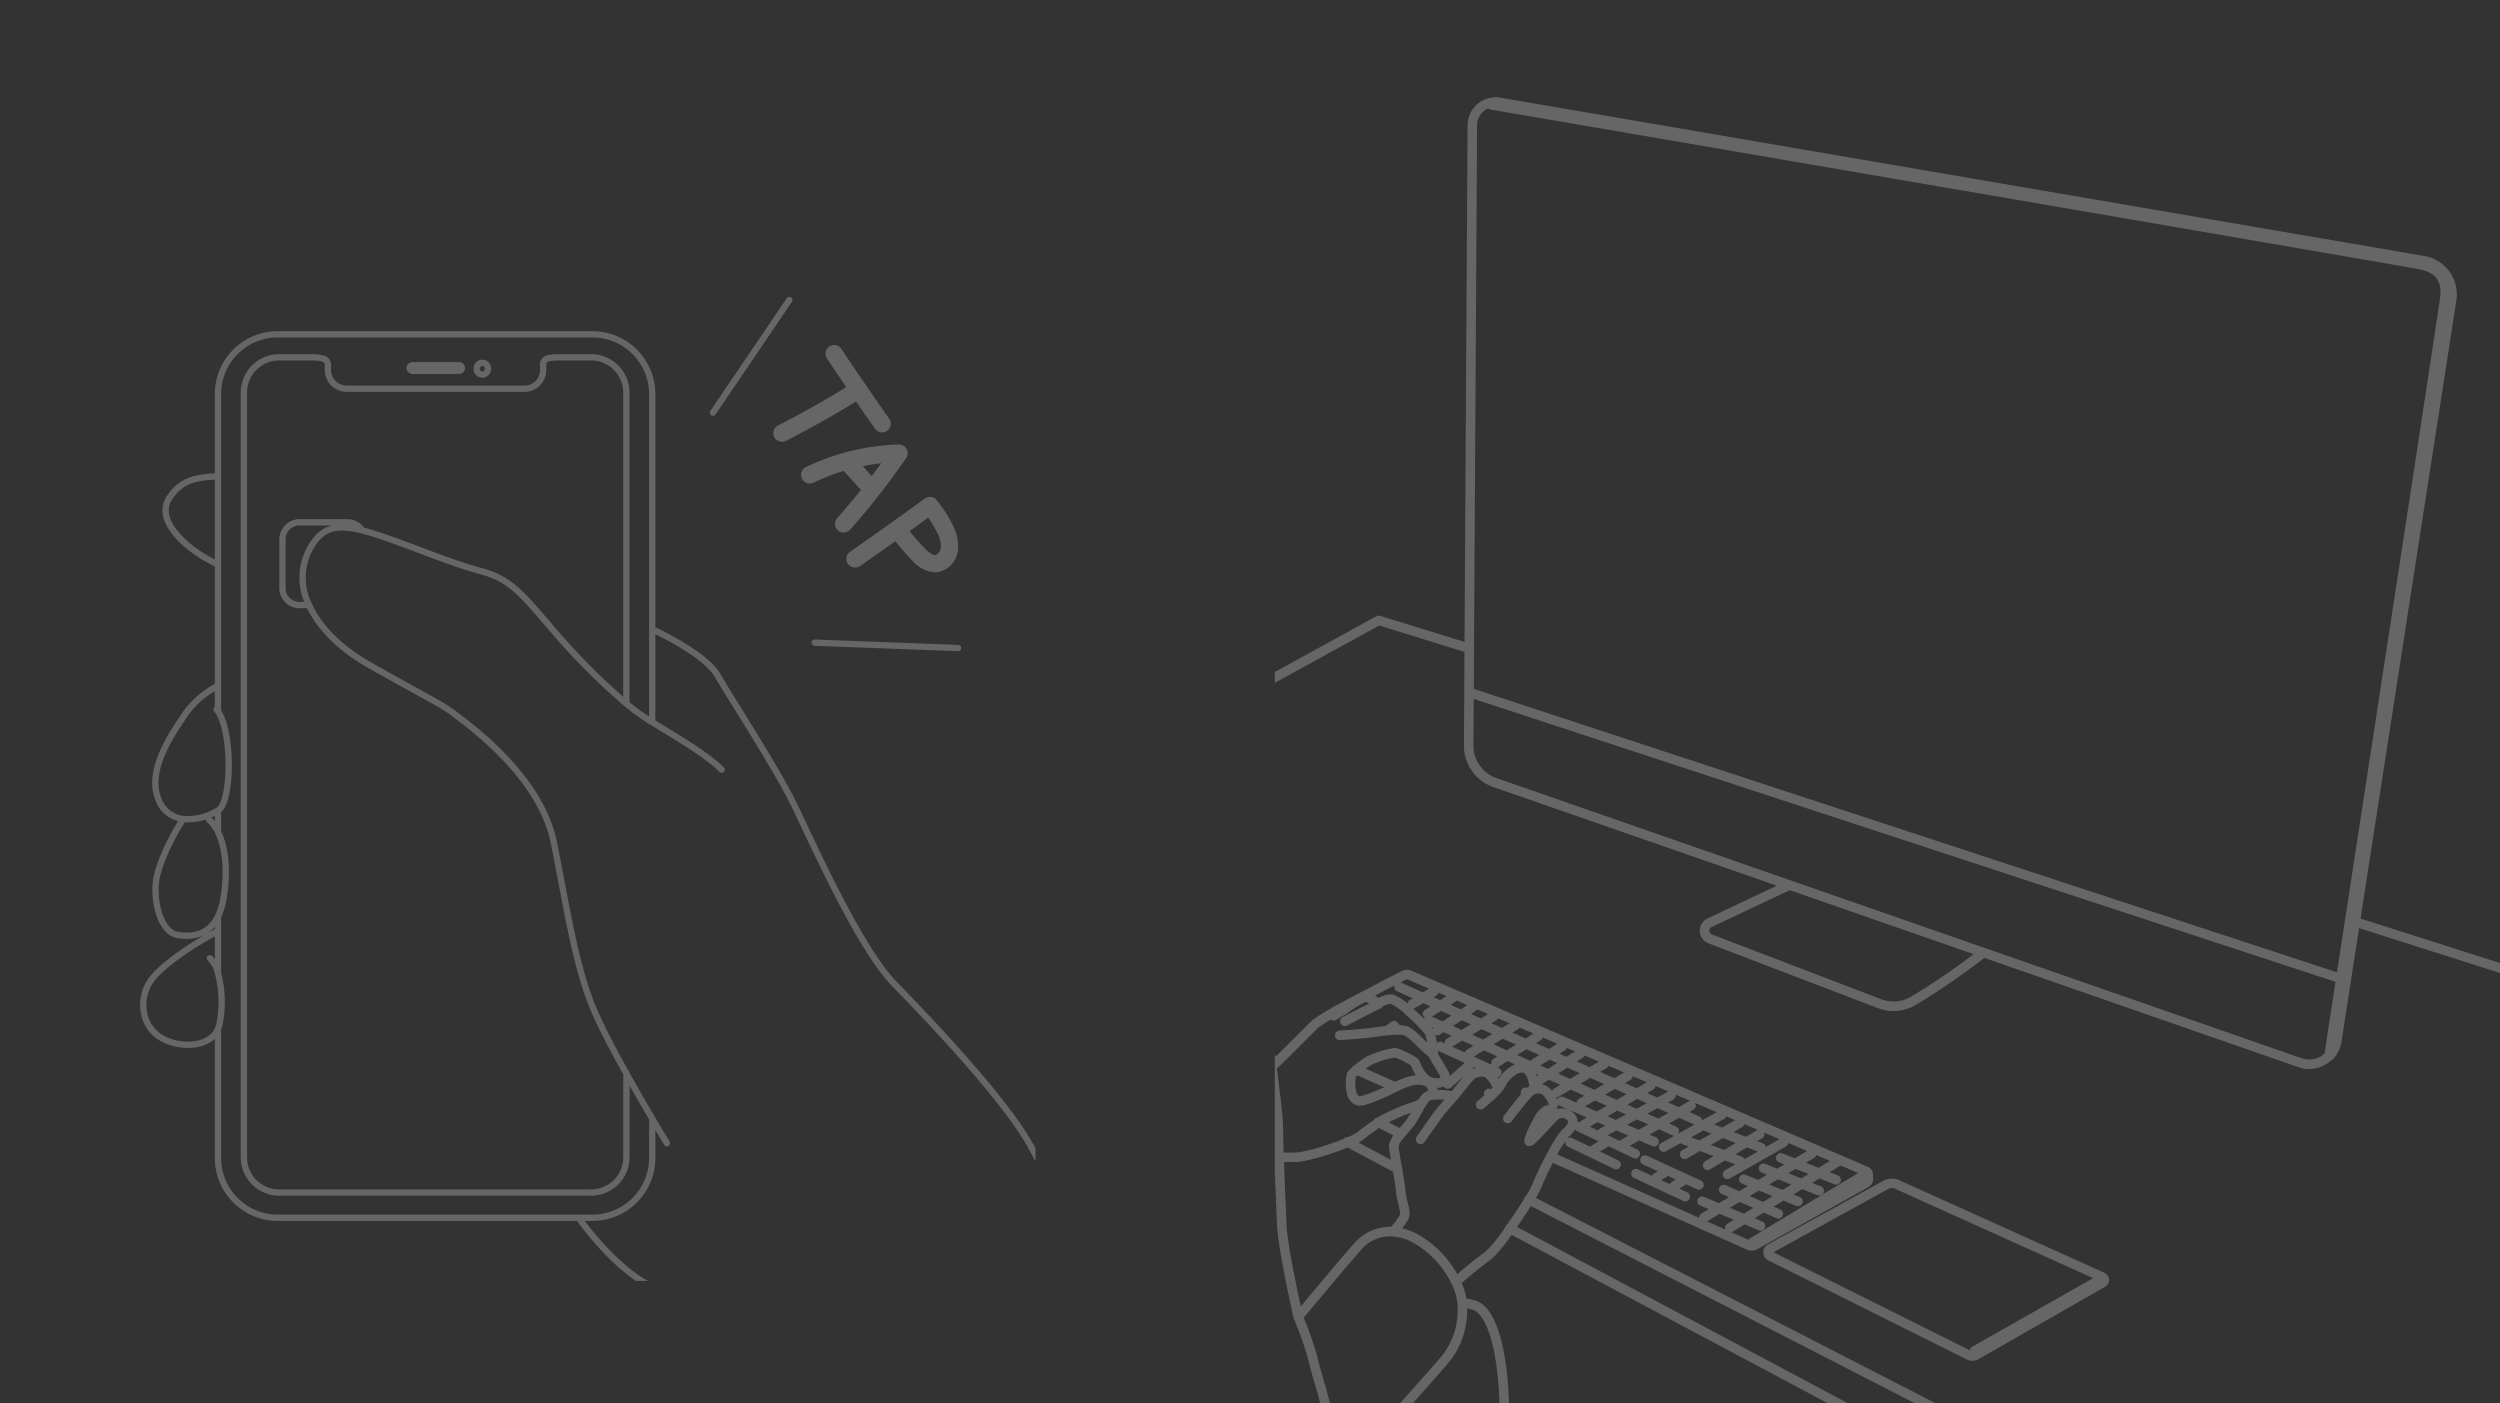 <svg id="グループ_5" data-name="グループ 5" xmlns="http://www.w3.org/2000/svg" xmlns:xlink="http://www.w3.org/1999/xlink" width="357.31" height="200.58" viewBox="0 0 357.31 200.58">
  <rect x="0" y="0" width="357.31" height="200.58" fill="#333333" stroke="none"/>
  <defs>
    <clipPath id="clip-path">
      <rect id="長方形_4" data-name="長方形 4" width="148" height="148" transform="translate(0 35.08)" fill="none"/>
    </clipPath>
    <clipPath id="clip-path-2">
      <rect id="長方形_5" data-name="長方形 5" width="175.11" height="200.58" transform="translate(182.2)" fill="none"/>
    </clipPath>
  </defs>
  <g id="グループ_3" data-name="グループ 3" clip-path="url(#clip-path)">
    <path id="path" d="M65.61,53H58.96a.4.4,0,1,1,0-.8h6.65a.41.41,0,0,1,.41.4A.4.4,0,0,1,65.61,53Zm3.32-1.14a.792.792,0,0,0-.79.79.8.8,0,1,0,1.59,0A.794.794,0,0,0,68.93,51.86ZM31.15,118.9v-3.09m0,15.16v8.08m0,8.02V165.5a8.553,8.553,0,0,0,8.55,8.55H84.67a8.553,8.553,0,0,0,8.55-8.55v-5.65m0-56.65V56.33a8.553,8.553,0,0,0-8.55-8.55H39.7a8.553,8.553,0,0,0-8.55,8.55v45.33m58.37-1.11V56.11a5.038,5.038,0,0,0-5.04-5.04H79.67a6.228,6.228,0,0,0-1.36.15.867.867,0,0,0-.68.85v.81a2.663,2.663,0,0,1-2.68,2.68H49.55a2.68,2.68,0,0,1-2.68-2.68v-.71a.95.95,0,0,0-.21-.6.936.936,0,0,0-.54-.34,7.078,7.078,0,0,0-1.45-.16H39.89a5.03,5.03,0,0,0-5.03,5.04v109.3a5.027,5.027,0,0,0,5.03,5.03h44.6a5.036,5.036,0,0,0,5.04-5.03v-12M31.15,68.09c-2.91.12-5.29.4-7.01,3.19-2,3.26,2.72,7.43,7.01,9.39m0,17.34a13.327,13.327,0,0,0-4.58,3.9c-1.05,1.69-5.69,7.59-4,12.12a4.3,4.3,0,0,0,3.63,3.02,8.013,8.013,0,0,0,4.96-1.23c.03-.02.05-.03.08-.05,1.9-1.3,1.98-11.08-.08-14.1a3.158,3.158,0,0,0-.2-.27m-4.75,15.65c-1.14,1.58-3.55,6.13-3.91,8.89-.36,2.84.58,7.35,3.2,7.71,2.1.29,4.39-.07,5.66-2.67a9.488,9.488,0,0,0,.74-2.34c.67-3.64.44-7.33-.74-9.73a5.463,5.463,0,0,0-1.3-1.77m1.3,15.96c-3.06,1.53-8.16,4.85-9.69,7.17-1.63,2.48-1.32,6.22,1.42,7.96,2.55,1.62,7.05,1.61,8.26-1.15a4.383,4.383,0,0,0,.22-.67,16.618,16.618,0,0,0-.22-7.35,4.051,4.051,0,0,0-1.15-2.1m52.73,37.11c1.57,2.28,5.35,6.8,9.05,9.04,4.09,2.48,9.16,2.15,11.63,3.55s8.51,7,12.71,17.77c1.15,2.94,2.01,5.17,2.65,6.85a20.7,20.7,0,0,0,8.11,10.02,40.4,40.4,0,0,0,46.2-1.19,5.992,5.992,0,0,0,1.46-8.2l-.04-.05s-23.38-41-27.04-47.8-14.48-18.14-19.61-23.41-11.78-20.37-14.4-25.72-9.29-15.58-10.89-18.39c-1.52-2.68-7.19-5.61-9.36-6.62M51.75,75.81a2.437,2.437,0,0,0-2.07-1.16H42.8a2.433,2.433,0,0,0-2.43,2.43v6.97a2.433,2.433,0,0,0,2.43,2.43h1.36M103.14,110c-2.03-2.03-5.69-4.2-9.94-6.79-.09-.05-.17-.11-.26-.16a30.648,30.648,0,0,1-3.44-2.5,96.078,96.078,0,0,1-10.97-11.1c-4.43-5.17-5.85-6.76-9.99-7.88s-8.09-2.87-13.15-4.63c-1.34-.46-2.54-.86-3.63-1.13-3.05-.77-5.21-.62-6.79,1.55a8.714,8.714,0,0,0-.8,9.11c1.43,3.18,4.47,6.22,8.61,8.57,8.14,4.61,10.44,5.64,12.23,7.05s12.23,8.71,14.16,18.38,3.08,17.81,5.83,24.15c1.04,2.39,2.76,5.66,4.51,8.79,1.32,2.37,2.65,4.66,3.7,6.45,1.25,2.12,2.11,3.53,2.11,3.53" fill="none" stroke="#666" stroke-linecap="round" stroke-linejoin="round" stroke-width="0.9"/>
    <g id="txt">
      <line id="線_1" data-name="線 1" y1="16.11" x2="10.92" transform="translate(101.9 42.87)" fill="none" stroke="#666" stroke-linecap="round" stroke-linejoin="round" stroke-width="0.9"/>
      <line id="線_2" data-name="線 2" x2="20.49" y2="0.77" transform="translate(116.44 91.85)" fill="none" stroke="#666" stroke-linecap="round" stroke-linejoin="round" stroke-width="0.9"/>
      <g id="グループ_2" data-name="グループ 2">
        <path id="パス_3" data-name="パス 3" d="M127.11,59.87c-1.09-1.53-2.17-3.09-3.24-4.65a1.737,1.737,0,0,0-.1-.19,1.591,1.591,0,0,0-.2-.24c-1.12-1.63-2.23-3.28-3.31-4.92a1.238,1.238,0,0,0-2.18,1.15.941.941,0,0,0,.12.22c.9,1.36,1.82,2.73,2.75,4.09-3.17,1.95-6.43,3.78-9.74,5.47a1.241,1.241,0,0,0-.59,1.57c.01.03.03.07.04.1a1.243,1.243,0,0,0,1.67.54c3.4-1.73,6.76-3.62,10.01-5.63.91,1.32,1.82,2.62,2.74,3.92a1.242,1.242,0,0,0,2.03-1.43Z" fill="#666"/>
        <path id="パス_4" data-name="パス 4" d="M129.51,65.48a1.266,1.266,0,0,0,.07-1.3,1.251,1.251,0,0,0-1.13-.65,32.862,32.862,0,0,0-7.74,1.16.833.833,0,0,0-.15.04,32.727,32.727,0,0,0-5.37,2.02,1.244,1.244,0,0,0-.61,1.59.212.212,0,0,0,.03.07,1.241,1.241,0,0,0,1.66.58,29.606,29.606,0,0,1,4.31-1.68l2.16,2.37.31.34c-1.1,1.38-2.24,2.72-3.4,4.03a1.239,1.239,0,0,0,1.85,1.65,102.88,102.88,0,0,0,8.01-10.24Zm-4.93,2.54c-.42-.46-.84-.93-1.27-1.39.88-.18,1.76-.32,2.65-.43-.45.62-.9,1.23-1.37,1.84l-.02-.02Z" fill="#666"/>
        <path id="パス_5" data-name="パス 5" d="M136.92,78.59a6.578,6.578,0,0,0-.85-3.73,17.631,17.631,0,0,0-2.21-3.39,1.236,1.236,0,0,0-1.69-.21c-1.56,1.14-3.13,2.27-4.66,3.36h0c-1.98,1.41-4,2.84-6.01,4.24a1.233,1.233,0,0,0-.44,1.49,1.414,1.414,0,0,0,.13.24,1.248,1.248,0,0,0,1.73.31c1.69-1.17,3.38-2.37,5.05-3.55a34.995,34.995,0,0,0,2.4,2.75,4.636,4.636,0,0,0,3.41,1.71,3.566,3.566,0,0,0,3.14-3.21Zm-3.28.73c-.46.03-1.07-.54-1.48-.96-.76-.78-1.48-1.61-2.16-2.46.88-.63,1.77-1.27,2.66-1.92a14.914,14.914,0,0,1,1.2,2,4.171,4.171,0,0,1,.61,2.31c-.07.52-.45,1.02-.82,1.04Z" fill="#666"/>
      </g>
    </g>
  </g>
  <g id="グループ_4" data-name="グループ 4" clip-path="url(#clip-path-2)">
    <path id="path-2" data-name="path" d="M133.51,100.93c.31.41.57.76.72,1.01m27.41,10.91c.11-1.07,1.17-4.05,1.39-4.91a5.391,5.391,0,0,1,.23-.67c.45-1.13,1.47-2.89,2.85-2.95,1.54-.07,2.27.01,3.34-.94s2.63-6.41,2.84-8,1.59-8.51,1.7-10.43a49.627,49.627,0,0,0-.11-7.98c-.32-2.03.32-3.83.64-6.07a28.9,28.9,0,0,0-.36-5.17m-10.1,57.58c.12-1.7-.55-4.28-1.35-7.58a8.835,8.835,0,0,0-1.21-2.79,11.759,11.759,0,0,0-5.81-4.35c-2.46-.89-8.81-2.89-11.82-3.79s-9.48-2.89-9.48-2.89a.471.471,0,0,0-.16.04,3.752,3.752,0,0,0-1.92,1.88,15.7,15.7,0,0,0-1.49,4.19m11.12,154.16c8-.08,21.69-.62,33.35-4.86,10.05-3.66,14.61-8.27,16.67-12.19a14.419,14.419,0,0,0,1.34-3.63c.85-3.8-2.35-11.65-4.95-17.47m-56.2-120.29a20.68,20.68,0,0,0-3.12.29s-3.12.11-4.35,2.35a4.441,4.441,0,0,1-3.35,2.67c-1.11.33-7.02,2.01-9.14,3.45s-5.97,9.74-7.02,15.91-1.21,15.36-1.21,19.42c0,2.05.27,13.14.5,24.7,0,.3.01.59.02.89m61.99-30.93-16.44-21.74m21.07,15.34c-1.5-1.32-4.21-5.12-5.95-6.32-2.02-1.41-9.3-7.01-12.19-8.15a21.532,21.532,0,0,0-2.22-.69c-.23-.05-.46-.12-.71-.17-3.42-.83-8.09-1.54-10.57-1.86-3.33-.44-7.8-1.06-11.67-3.42a23.356,23.356,0,0,1-6.45-6.43m55.04,35.33s-.13-.02-.35-.05a29.552,29.552,0,0,0-6.6-.18c-3.53.35-6.83,3.06-11.66,8.84s-5.77,16.96-5.66,21.79a20.652,20.652,0,0,0,3.06,10.49c1.54,2.71,10.37,20.73,14.37,26.62a11.4,11.4,0,0,0,7.23,4.92,12.928,12.928,0,0,0,11.56-3.03,70.156,70.156,0,0,0,6.17-6.13c.1-.1.19-.2.31-.32,2.82-2.99,11.04-12.1,12.06-13.46a11,11,0,0,0,2.12-7.18c0-.13,0-.25-.01-.38a8.667,8.667,0,0,0-.91-3.14,14.236,14.236,0,0,0-6.15-6.37,8.319,8.319,0,0,0-2.88-.77,6.1,6.1,0,0,0-5.13,2.3c-2.24,2.48-8.36,9.9-8.36,9.9s-2.24-9.9-2.36-13.19c-.08-2.26-.27-6.34-.38-9.56-.05-1.48-.09-2.78-.09-3.64,0-2.63-.66-6.83-.92-9.44a1.5,1.5,0,0,0-.02-.22,14.849,14.849,0,0,0-2.82-7.07c-.23-.27-.59-.67-1.04-1.15-1.96-2.11-5.51-5.74-5.8-6.03a5.191,5.191,0,0,1-1.02-1.79h0c-.09-.25-.18-.5-.27-.8a58.164,58.164,0,0,0-4.71-9.07c-.53-.83-1.24-1.86-2.07-2.92-2.08-2.69-4.88-5.68-7.35-6.74-3.37-1.44-14.7-6.19-17.6-6.62-2.8-.43-7.07-1.17-8.3-1.94-.04-.03-.08-.05-.12-.08-1.06-.79-.44-2.37-.44-2.37m58.1,104.06a14.7,14.7,0,0,0,1.44-6.22c.09-2.25-1.54-6.58-2.07-9.01a45.361,45.361,0,0,0-2.15-6.19m6.39,56.93c3.1-.28,6.15-.57,8.53-.87,1.08-.14,2.29-.32,3.55-.55m6.65-1.33h0c.18-.03.35-.08.53-.12,3.92-.87,7.85-1.84,10.94-2.64,1.99-.51,3.64-.96,4.71-1.24a86.894,86.894,0,0,0,10.2-3.77m-14.91,5.01a103.188,103.188,0,0,0-.17,13.3h0c.12,3.35.27,6.67.34,9.61h0c.02.75.03,1.46.03,2.16.01,1.36,0,2.62-.08,3.71-.46,7.46-2.16,16.31-.96,18.75a1.216,1.216,0,0,0,.46.55c2.01,1.17,10.23-1.18,13.09-1.85,2.84-.67,6.03-4.03,6.03-6.37a31.676,31.676,0,0,1,.48-3.62c1.07-6.37,3.57-18.74,4.22-22.53.84-4.86,3.53-20.47,3.69-31.87s-6.69-13.88-11.54-14.56c-4.32-.59-16.35-.17-23.33-.18-.89,0-1.71-.01-2.4-.03-1.22-.03-2.97,0-4.99.05-3.66.12-8.23.36-12.19.58h0m13.26-24.16h0a59.446,59.446,0,0,1,4.69-3.81,21.98,21.98,0,0,0,2.99-3.72c.98-1.38,1.98-2.89,2.74-4.11a14.511,14.511,0,0,0,1.17-2.14,39.47,39.47,0,0,1,1.93-4.03,18.6,18.6,0,0,1,2.09-3.4c.57-.38,1.54-1.6.83-2.31a1.615,1.615,0,0,0-2.43-.07c-.77.76-3.2,3.53-3.52,3.53-.27,0,.74-2.16,1.34-3.21a4.022,4.022,0,0,1,.32-.51,5.315,5.315,0,0,1,.83-.76m-1.15,1.28a1.043,1.043,0,0,0,1.02.06,6.638,6.638,0,0,0,.96-1.79c.25-.63,0-1.02-.65-1.92a1.685,1.685,0,0,0-1.93-.6,1.824,1.824,0,0,0-.43.16,4,4,0,0,0-.76.72c-1.04,1.17-2.63,3.3-2.63,3.3m3.82-4.18c-.08-1.07-.42-2.59-1.32-2.98a.6.6,0,0,0-.19-.06c-1.34-.32-2.94,1.47-3.32,2.37a2.8,2.8,0,0,1-.35.53,11.728,11.728,0,0,1-1.22,1.23c-.68.61-1.3,1.12-1.3,1.12m6.41-1.79a1.522,1.522,0,0,0,.12.47m-4.09-1.11a5.121,5.121,0,0,0-1.43-2.11,2.577,2.577,0,0,0-2.05.12c-.55.23-2.2,2.52-2.72,3.1a1.2,1.2,0,0,1-.11.12c-.57.65-1.77,2.02-2.13,2.5-.38.5-2.59,3.64-2.59,3.64m9.75-6.55a1.575,1.575,0,0,0,.14.48m-5.17-.07a8.26,8.26,0,0,0-3.01-.18,2.421,2.421,0,0,0-.8.21,3.42,3.42,0,0,0-.74.95c-.52.85-1.13,2.03-1.5,2.59-.3.44-.97,1.16-1.54,1.86a3.681,3.681,0,0,0-.96,1.62c0,.43.27,1.88.53,3.37.2,1.14.39,2.3.46,3.03.13,1.7.85,2.91.49,3.81a9.968,9.968,0,0,1-1.62,2.09m5.68-19.53a1.673,1.673,0,0,0-.35-1.6,2.606,2.606,0,0,0-.31-.27,3.777,3.777,0,0,0-2.57-.12,12.221,12.221,0,0,0-2.16.88c-.8.38-1.51.75-1.66.79a23.515,23.515,0,0,1-2.97,1.12c-.77.13-1.11-.17-1.46-.86a5.44,5.44,0,0,1-.09-2.84,3.714,3.714,0,0,1,.68-.68,14.874,14.874,0,0,1,1.82-1.34,13.869,13.869,0,0,1,3.74-1.15,12.094,12.094,0,0,1,2.72,1.33c.22.15.7,2.07,2.03,2.75a2.033,2.033,0,0,0,.67.22c1.85.25,1.81-.69,1.64-1.16s-1.59-2.54-1.59-2.84a14.639,14.639,0,0,0-.56-3.22,23.115,23.115,0,0,0-2.88-2.93,7.928,7.928,0,0,0-2.5-1.8,2.943,2.943,0,0,0-1.94.69s-1.2-1.21-2.23-.86a18.934,18.934,0,0,0-2.67,1.67h-.03c-.53.25-.84.14-1.34.35a21.307,21.307,0,0,0-2.7,1.67c-.38.31-4.46,4.48-5.94,5.86-.1.09-.18.17-.25.23m1.01,13.08a12.031,12.031,0,0,1,2.04-.08c1.47.06,5.31-1.13,7.68-2.12a8.616,8.616,0,0,0,1.83-.93,29.589,29.589,0,0,1,2.59-1.88,9.084,9.084,0,0,1,1.11-.65,31.965,31.965,0,0,1,3.36-1.46,14.089,14.089,0,0,0,1.78-.68m1.65-6.93s-.73-.68-1.24-1.11-1.94-2.07-2.76-2.33a4.115,4.115,0,0,0-1.11-.12,13.052,13.052,0,0,0-1.44.09c-.63.06-1.3.15-1.96.25-1.81.26-4.9.43-4.9.43m8.3-.76c-.31-.33-.53-.61-.53-.61a9.89,9.89,0,0,0-.91.7m-1.32-3.79c-.73.34-4.81,2.45-4.81,2.45m-.09-1.64a.077.077,0,0,0-.03.01,13.018,13.018,0,0,0-1.47.85M158.74,80.12a10.716,10.716,0,0,0-.76,7.9c.57,2.32,2.67,5.13,3.98,5.52.82.24,1.54-.03,1.72-.55a1.242,1.242,0,0,0-1.1-1.62c-1.11-.18-3.12-3.07-3.12-5.85s.92-4.69,1.85-5.44c.85-.7,1.32-.46,2.43-.87a2.238,2.238,0,0,0,.29-.12c.27-.11.29-1.33-.65-1.69a3.943,3.943,0,0,0-3.92,1.51,5.576,5.576,0,0,0-.7,1.19h0m0,0h0c-1.01.46-2.68,1.38-3.11,2.69q-.12.375-.24.81c-.5,1.96-.72,4.78.58,6.18M129.48,274.42c5.34,2.61,11.65,5.11,16.92,6.06a19.871,19.871,0,0,0,5.46.35,20.256,20.256,0,0,0,3.98-.93c8.96-2.84,24.49-11.28,33.68-16.16,2.83-1.51,5.05-2.66,6.3-3.23,2.75-1.23,5.83-2.72,8.49-4.25a38.794,38.794,0,0,0,3.53-2.24,15.657,15.657,0,0,0,2.31-1.97m0,0a5.036,5.036,0,0,0,.76-1.06,10.124,10.124,0,0,0,.37-8.68M142.15,269.7c7.78,2.4,11.37,2.36,15.27.18,3.97-2.22,30-14.28,35.4-16.82,3.62-1.71,8.47-3.78,11.59-5.33M142.15,269.7a5.546,5.546,0,0,0,.36-2.05,44.913,44.913,0,0,0-.52-5.43c-.74-5.4-2.2-13.56-3.96-22.45-.55-2.78-1.13-5.63-1.72-8.49-3.48-16.69-7.53-33.74-9.61-38.89-3.74-9.24-16.33-15.67-22.15-18.92-.55-.31-1.04-.59-1.46-.84a19.306,19.306,0,0,1-3.52-2.74c-2.89-2.8-4.8-6.22-5.15-8.34-.47-2.8-3.65-12.85-6.26-14.12a1.089,1.089,0,0,0-.25-.1c-2.65-.72-9.39.96-9.39.96-1.92,2.41-1.92,1.92-2.41,7.22s3.37,13.97,5.79,23.61,13.1,70.12,19.01,78.62c4.52,6.5,13.18,13.99,18.72,15.44a45.7,45.7,0,0,0,9.87,1.23c5.5.09,11.2-.91,12.66-4.73Zm-8.67-.78c-.2-2.82-6.27-37.8-7.5-46.42-.54-3.81-3.61-19.27-5.06-22.64s-4.34-10.6-8.43-12.53-15.9-8.91-23.85-14.21-11.08-14.21-11.08-14.21m10.6-11.48h0c-.05.41-.1.81-.14,1.22a22.025,22.025,0,0,0-.1,3.51c.23,3.59,4.51,13.58,11.65,17.74h0m54.05,126.86s.42.55,1.13,1.51c4.08,5.48,17.98,24.1,19.21,25.5,1.43,1.64,6.47,9.34,7.08,11.7a44.156,44.156,0,0,0,1.43,5.57,2.242,2.242,0,0,0,.73,1,4.586,4.586,0,0,0,3.8.52,3.9,3.9,0,0,0,2.26-3.08,31.159,31.159,0,0,0-1.13-6.37,67.857,67.857,0,0,0-5.13-8.93c-1.51-2.17-20.43-26.16-23.5-30.06-.27-.35-.42-.53-.42-.53l-2.78-3.29m54.08-.81c-.06.1-.12.18-.18.27a3.06,3.06,0,0,1-1.47,1.11,2.719,2.719,0,0,1-2.01.05s-.14-.21-.4-.52a10.779,10.779,0,0,0-1.76-1.75c-1.13-.82-5.34-1.64-9.65-1.23s-34.8,4.41-34.8,4.41a15.157,15.157,0,0,1-.6,2.28m50.54-4.77c-.94-2.33-2.83-5.67-6.21-6.65-5.34-1.54-13.55-.93-18.07-.62s-27.61,3.19-27.61,3.19l-1.64-1.75a17.959,17.959,0,0,1-.65-3.61m54.34,9.84a3.334,3.334,0,0,0-.16-.4M179.4,328.46c-.72-1.43-3.9-8.41-5.85-10.97s-19.91-25.77-19.91-25.77m-6.57-1.34s-1.02,1.12-2.48,2.74c-3.32,3.66-8.93,9.89-10.36,11.53-2.05,2.36-16.01,18.79-19.1,23.2s-5.03,9.54-5.03,12.42a3.128,3.128,0,0,0,1.21,2.75h0a3.581,3.581,0,0,0,2.8.43c1.85-.41,2.67-1.13,2.87-1.75a12.08,12.08,0,0,0,.27-1.42,35.027,35.027,0,0,1,.87-4.22c.72-2.57,7.59-12.12,9.54-14.37,1.71-1.97,17.38-18.71,21.29-22.88.56-.59.88-.93.88-.93m-.51-5.24s-21.15,24.44-22.79,26.59-6.47,11.09-7.09,12.32m25.36-43.33c-1.54-.31-36.14-2.67-38.7-2.46m42.85,13.05a10.88,10.88,0,0,0,2.52.19,15.982,15.982,0,0,0,3.28-.75m-8.34-17.78.23,5.39-1.13-.1s-20.02-2.46-23.82-2.46-12.42-.41-15.6.52-5.44,5.13-6.15,8.32a11.968,11.968,0,0,1,0,3.06h0c-.26.89-.37,4.88,1.24,6.38a6.934,6.934,0,0,0,3.38,1.75l6.38-2.76a10.549,10.549,0,0,0,.38-2.75,8.639,8.639,0,0,0-1.75-5,27.979,27.979,0,0,0-2.13-2.12,8.229,8.229,0,0,1-1.11-1.35m41.03-1.12a10.964,10.964,0,0,0,4.41,1.03,6.571,6.571,0,0,0,4.31-2.26M332.93,150.94a3.881,3.881,0,0,0,1.04-2.1l2.63-16.96,13.8-89.05a4.892,4.892,0,0,0-4-5.57L214.34,14.63a3.344,3.344,0,0,0-3.91,3.27l-.44,74.86-.03,6.19-.05,7.59a5.579,5.579,0,0,0,3.76,5.31l42.08,14.64,27.73,9.65,45.26,15.75a3.92,3.92,0,0,0,4.13-1m1.69-11.03L209.96,98.95m122.91,51.94h0c.3-2,.9-5.88,1.69-11.03.38-2.48.81-5.26,1.27-8.26,4.82-31.4,13.43-87.5,13.61-89.09.26-2.22-.51-4.09-3.49-4.68S213.17,14.99,213.17,14.99M255.75,126.5l-11.41,5.38a1.255,1.255,0,0,0,.09,2.31l24.21,9.26a5.548,5.548,0,0,0,4.95-.48,101.478,101.478,0,0,0,9.9-6.83m-89.65,16.74,5.51,2.46m22.27,9.97,21.49,9.61,6.84,3.06a.987.987,0,0,0,.9-.04l15.88-8.88a.568.568,0,0,0,.29-.5v-.69a.5.5,0,0,0-.31-.47l-3.95-1.7-7.49-3.22-8.9-3.82-20.21-8.68-15.38-6.61-9.33-4.01a.891.891,0,0,0-.81.04l-2.55,1.3-7.37,3.88m75.85,23.27-16.11,9.72m50.08,5.76a.449.449,0,0,0-.03-.79L271.17,169.3a1.866,1.866,0,0,0-1.69.07L253,178.46a.6.6,0,0,0,.02,1.06l28.4,14.18a1.057,1.057,0,0,0,1.02-.03l18.09-10.35Zm-18.33,9.74L299.98,183M192.55,163.21l7.19,3.83M410.4,280.55l-19.27-10.53-75.24-41.11L215.77,175.57m2.74-4.11,95.51,49.06,77.11,39.03,19.27,9.75M196.96,160.39l3.21,1.65m14.25,44.63a23.342,23.342,0,0,0,.54-6.81c-.27-6.79-1.69-12.41-4.2-13.3a6.349,6.349,0,0,0-1.75-.32h0m-1.97,20.45a37.691,37.691,0,0,0,4.26-3.08m-21.83,60.04c.12,1.55.27,2.55.27,2.55s.18,0,.5-.02c1.66-.08,7.14-.49,10.89-2.44a14.566,14.566,0,0,0,2.22-1.43,19.1,19.1,0,0,0,4.65-5.3s-.02-.31-.05-.81c-.04-.59-.1-1.41-.14-2.27m-17.55,12.25c-.49,1.84-1.36,5.6-.76,7.48,0,0-.4,1.19-.07,1.73a5.969,5.969,0,0,0,4.4,2.07c2.6.2,5.53.06,7.99-1.67s5.39-4.59,7.79-5.66c1.86-.83,9.08-3.36,12.79-5.49m-.38-11.76h0a10.858,10.858,0,0,0-2.76-.2c-3.53.13-5.93,2.13-7.46,2.66a29.806,29.806,0,0,1-3.85.85m12.93,34.2a11.462,11.462,0,0,0-.06,2.29,6.254,6.254,0,0,0,4.91,3.53c3.34.53,10.02-1.04,15.38-1.58,5.38-.52,16.77-1.76,21.29-3.99s7.33-4.46,7.93-5.44a5.408,5.408,0,0,0-.79-5.5c-.18-.25-.4-.5-.62-.76a12.8,12.8,0,0,0-8.28-4.22c-4-.26-9.43,1.44-11.72,1.44-1.84,0-5.68-.16-7.52-.37m-20.05,11.3a9.8,9.8,0,0,0-.47,3.29M111.26,342.93h0c-.16.61-.35,1.44-.51,2.37a11.411,11.411,0,0,0,.12,5.5c1.21,3.08,3.49,5.09,5.76,4.82l6.3-3.75a9.076,9.076,0,0,0,.31-3.15c-.12-1.66-2.48-6.77-6.05-8.53m65.22.73c-.23,1.29-.57,3.08-.83,4.09-.02.07-.03.12-.05.18-.17.64-.58,4.73,1.76,7.52,2.47,2.94,4.62,2.37,4.62,2.37l6.43-3.88a10.626,10.626,0,0,0,.02-4.42,12.143,12.143,0,0,0-2.81-5.36c-.74-.78-2.35-2.07-2.35-2.07m17.06-49.07a5.43,5.43,0,0,0-.18.52s-1.59,3.12-2.1,4.07.15,5.57,2.17,6.52a5.021,5.021,0,0,0,3.77.22l4.26-2.85a2.14,2.14,0,0,0,.86-2.17,7.792,7.792,0,0,0-.09-.78c-.22-1.3-2.44-5.21-3.51-5.86a9.732,9.732,0,0,0-1.11-.57c-.12-.05-.23-.1-.34-.14h0m-65.45,3.79c-5.87-.74-34.69-4.37-36.53-4.28a3.47,3.47,0,0,0-1.71.5,2.289,2.289,0,0,0-.86.93,3.4,3.4,0,0,1-2.22,2.15,5.744,5.744,0,0,1-3.31-.29m16.74,63.59-5.89-10.32m12.18,6.57-6-10.26m70.99,13.47s-2.79-9.54-6.33-10.07m28.33-43.42c-1.43-8.23-5.94-6.73-5.94-6.73m-99.46,8.36-4.62-8.13h0m11,5.37-3.5-9.87M163.74,79.09a6.142,6.142,0,0,1,2.88,3.68c1.6,4.35,1.54,5.79,1.52,6v0c.12-.55,2.2-9.4,2.2-10.75s2.7-10.23,3.87-12.34a1.465,1.465,0,0,1,.18-.29c1.04-1.38-1.23-10.49-3.05-13.71a18.679,18.679,0,0,0-5.46-5.7h-.01a23.354,23.354,0,0,0-6.99-4.03c-5.53-1.84-30.46-6.69-39.69,10.17s-2.07,31.04,4.39,37.76c4.01,4.18,8.17,8.7,9.98,11h0a43.689,43.689,0,0,0,5.83,1.07c2.57.43,5.47.48,7.93.96,3.15.63,5.46-.55,5.46-1.71s1.79-5.81,1.56-8.7a44.943,44.943,0,0,1,.97-9.03c.53-2.15,1.35-3.93,2.63-4.3.51-.15,1.02-.28,1.52-.38h0M189.5,273.64a7.477,7.477,0,0,0,5.7,1.68c3.83-.24,8.66-3.22,9.65-4.21a36.107,36.107,0,0,1,9.16-4.82,53.407,53.407,0,0,0,8.35-3.81h0m-1.47,27.9h0s1.04,2.76,3.64,3.01,7.17-.87,10.27-.87,14.72-1.36,18.8-2.1,13.73-4.82,14.85-6.56a6,6,0,0,0,.48-4.92M243.52,174.03l2.2-1.31,2.88-1.7,2.74-1.62,2.72-1.61,2.5-1.48,2.38-1.41m3.7,1.14-2.66,1.63-2.47,1.52-2.68,1.64-2.79,1.71-2.75,1.69-2.08,1.28m4.41-.29-2.33-.99-3.56-1.51-2.46-1.04m3.08-1.66,2.27,1.01,3.43,1.52,2.11.94m2.82-1.77-2.15-.89-3.49-1.43-2.11-.87m2.82-1.56,2.01.81,3.45,1.4,2.5,1.01m2.42-1.56-2.46-.98-3.42-1.36-2.05-.81m-7.61,2.37,2.2-1.26,5.85-3.34m-17.17.7,2.63-1.46,5.66-3.14m2.67,6.62-2.24-.86-3.55-1.36-2.33-.89m3.37-1.81,2.22.85,3.42,1.33,2.09.81m-3.06-3.53-2.46,1.39-3.26,1.85-2.15,1.22m3.28,1.58,2.42-1.45,3.14-1.88,1.89-1.13m-8.92-1.91L239.96,159l-3.08-1.38-2.93-1.32-3.19-1.43-3.52-1.58-3.28-1.47-2.53-1.13-3.32-1.49-3.37-1.51-3.03-1.36-2.87-1.29-2.94-1.32-2.49-1.11-3.46-1.56m4.26,4.79,2.04.92,2.7,1.21,3.08,1.39,3.4,1.53,2.79,1.26,3.09,1.39,3.15,1.43,3.47,1.56,3.2,1.44,2.8,1.26,3.14,1.41,2.21,1m-25.35-8.38-8.11-3.7m17.37,7.85,5.1,2.22,2.71,1.19,3.25,1.42,2.16.94m-10.76-2.16,8.07,3.88m-9.31-1.63,6.57,3.18m10.71-8.43-1.74.98-2.89,1.64-2.82,1.6-2.29,1.3m-3.04-1.59,2.08-1.13,2.93-1.59,2.95-1.6,1.95-1.06m-12.39,4.14,1.84-1.08,2.84-1.66,2.82-1.66,2.01-1.17m-6.43,8.13-1.63,1.02m4.8-10.54-1.94,1.13-2.83,1.65-1.88,1.1m-3.53-1.5,1.94-1.16,2.78-1.67,2.07-1.24m-3.42-1.48-1.93,1.25-2.65,1.72-1.34.87m-.57-2.46,2.03-1.26,1.92-1.19m-9.51,2.39,1.59-1,2.68-1.7,1.75-1.11m-9.85,2.53,2.03-1.26,2.71-1.68,1.83-1.14m-9.38,2.48,1.77-1.06,2.76-1.64,1.77-1.06m-2.95-1.34-1.68,1.11-2.59,1.72-.83.55m2.15-4.66-1.66,1.06-1.9,1.21m-2.16-1.41,1.56-.91,1.52-.89m1.99,13.23,3.08-2.69M235.1,165.8l7.72,3.55m-9-1.61,7.05,3.29m-4.16-2.68,1.14-.74m1.47,1.88,1.15-.68M210.11,251.9h0a90.493,90.493,0,0,0,.59-9.61v-1.06c-.03-12.64-2.54-25.97-8.47-28.43-2.49-1.04-7.57-.54-13.87.85m-11.56,3.04c-15.72,4.67-33.72,11.7-40.53,14.43m68.01,24.99a63.632,63.632,0,0,0,.09-8.53c-.07-1.32-.17-2.65-.31-3.97-1.08-10.73-4.17-20.54-7.16-21.15h-.01c-1.11-.21-4.22.38-8.51,1.47-14.33,3.63-41.69,12.77-50.37,15.7m63.78-16.24c-1.76-1.47-4.65-.97-4.88-.92h-.01m.15-133.8,12.98,4.01m220.47,69-39.34-12.54-54.59-17.4h0M197.04,88.67h0L163.3,107.19h-.01" fill="none" stroke="#666" stroke-linecap="round" stroke-linejoin="round" stroke-width="1.36"/>
    <path id="パス_6" data-name="パス 6" d="M123.47,118.85s-6.04,8.72-6.71,15.44-3.69,32.89-3.02,40.27" fill="#fff" stroke="#000" stroke-miterlimit="10" stroke-width="1.36"/>
  </g>
</svg>
